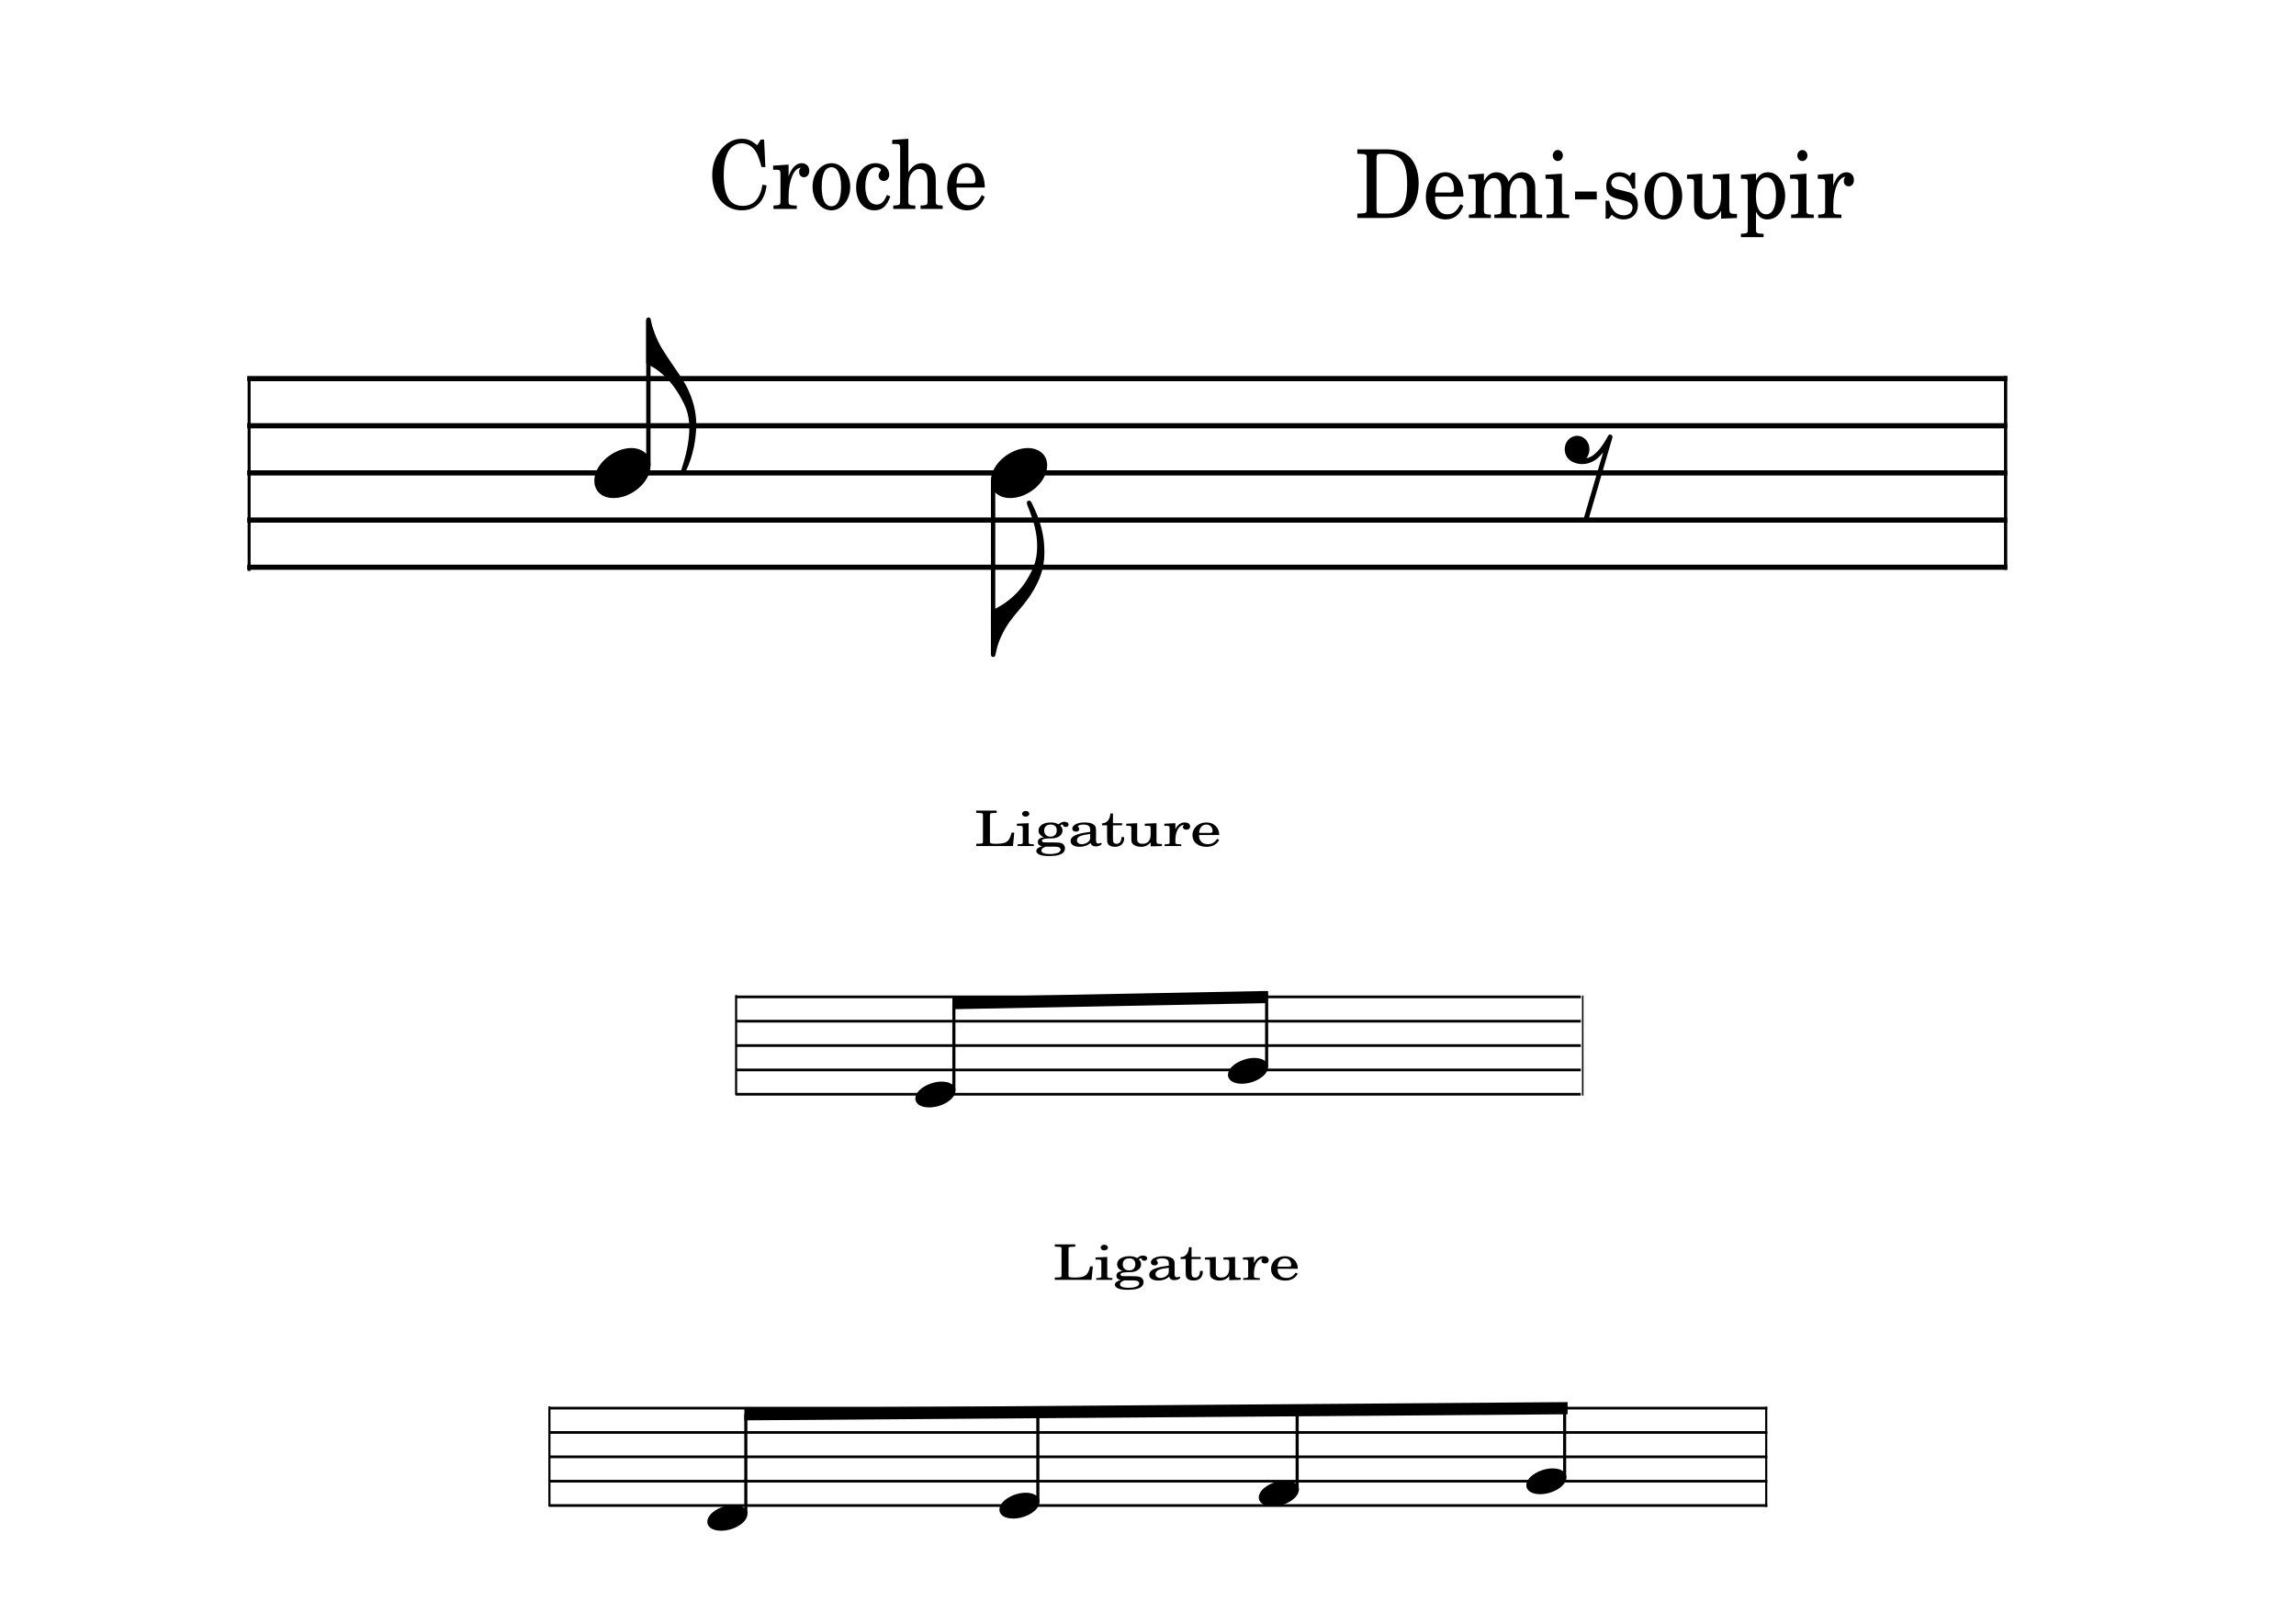 <?xml version="1.0" encoding="UTF-8" standalone="no"?>
<svg
   width="297mm"
   height="210mm"
   viewBox="0 0 4209.449 2976.378"
   version="1.2"
   id="svg142"
   sodipodi:docname="croche.svg"
   inkscape:version="1.2.2 (b0a8486541, 2022-12-01)"
   xmlns:inkscape="http://www.inkscape.org/namespaces/inkscape"
   xmlns:sodipodi="http://sodipodi.sourceforge.net/DTD/sodipodi-0.dtd"
   xmlns="http://www.w3.org/2000/svg"
   xmlns:svg="http://www.w3.org/2000/svg"
   xmlns:rdf="http://www.w3.org/1999/02/22-rdf-syntax-ns#"
   xmlns:cc="http://creativecommons.org/ns#"
   xmlns:dc="http://purl.org/dc/elements/1.1/">
  <defs
     id="defs146" />
  <sodipodi:namedview
     id="namedview144"
     pagecolor="#ffffff"
     bordercolor="#000000"
     borderopacity="0.25"
     inkscape:showpageshadow="2"
     inkscape:pageopacity="0.0"
     inkscape:pagecheckerboard="0"
     inkscape:deskcolor="#d1d1d1"
     inkscape:document-units="mm"
     showgrid="false"
     inkscape:zoom="0.42949815"
     inkscape:cx="778.81593"
     inkscape:cy="341.09576"
     inkscape:window-width="1280"
     inkscape:window-height="651"
     inkscape:window-x="0"
     inkscape:window-y="32"
     inkscape:window-maximized="1"
     inkscape:current-layer="svg142" />
  <title
     id="title2">Partition sans titre</title>
  <desc
     id="desc4">Generated by MuseScore Studio 4.5.2</desc>
  <polyline
     class="StaffLines"
     fill="none"
     stroke="#000000"
     stroke-width="2.73"
     stroke-linejoin="bevel"
     points="336.598,634.198 2764.6,634.198"
     id="polyline6"
     transform="matrix(1.329,0,0,3.486,5.895,-1516.847)" />
  <polyline
     class="StaffLines"
     fill="none"
     stroke="#000000"
     stroke-width="2.73"
     stroke-linejoin="bevel"
     points="336.598,658.998 2764.6,658.998"
     id="polyline8"
     transform="matrix(1.329,0,0,3.486,5.895,-1516.847)" />
  <polyline
     class="StaffLines"
     fill="none"
     stroke="#000000"
     stroke-width="2.73"
     stroke-linejoin="bevel"
     points="336.598,683.798 2764.6,683.798"
     id="polyline10"
     transform="matrix(1.329,0,0,3.486,5.895,-1516.847)" />
  <polyline
     class="StaffLines"
     fill="none"
     stroke="#000000"
     stroke-width="2.73"
     stroke-linejoin="bevel"
     points="336.598,708.598 2764.6,708.598"
     id="polyline12"
     transform="matrix(1.329,0,0,3.486,5.895,-1516.847)" />
  <polyline
     class="StaffLines"
     fill="none"
     stroke="#000000"
     stroke-width="2.73"
     stroke-linejoin="bevel"
     points="336.598,733.398 2764.6,733.398"
     id="polyline14"
     transform="matrix(1.329,0,0,3.486,5.895,-1516.847)" />
  <polyline
     class="StaffLines"
     fill="none"
     stroke="#000000"
     stroke-width="2.73"
     stroke-linejoin="bevel"
     points="212.598,1192.2 2764.6,1192.2"
     id="polyline16"
     transform="matrix(0.607,0,0,1.8,1220.162,-318.649)" />
  <polyline
     class="StaffLines"
     fill="none"
     stroke="#000000"
     stroke-width="2.73"
     stroke-linejoin="bevel"
     points="212.598,1217 2764.6,1217"
     id="polyline18"
     transform="matrix(0.607,0,0,1.8,1220.162,-318.649)" />
  <polyline
     class="StaffLines"
     fill="none"
     stroke="#000000"
     stroke-width="2.73"
     stroke-linejoin="bevel"
     points="212.598,1241.8 2764.6,1241.8"
     id="polyline20"
     transform="matrix(0.607,0,0,1.8,1220.162,-318.649)" />
  <polyline
     class="StaffLines"
     fill="none"
     stroke="#000000"
     stroke-width="2.73"
     stroke-linejoin="bevel"
     points="212.598,1266.6 2764.6,1266.6"
     id="polyline22"
     transform="matrix(0.607,0,0,1.8,1220.162,-318.649)" />
  <polyline
     class="StaffLines"
     fill="none"
     stroke="#000000"
     stroke-width="2.73"
     stroke-linejoin="bevel"
     points="212.598,1291.4 2764.6,1291.4"
     id="polyline24"
     transform="matrix(0.607,0,0,1.8,1220.162,-318.649)" />
  <polyline
     class="StaffLines"
     fill="none"
     stroke="#000000"
     stroke-width="2.73"
     stroke-linejoin="bevel"
     points="212.598,1750.2 2764.6,1750.2"
     id="polyline26"
     transform="matrix(0.875,0,0,1.8,821.086,-569.168)" />
  <polyline
     class="StaffLines"
     fill="none"
     stroke="#000000"
     stroke-width="2.73"
     stroke-linejoin="bevel"
     points="212.598,1775 2764.6,1775"
     id="polyline28"
     transform="matrix(0.875,0,0,1.8,821.086,-569.168)" />
  <polyline
     class="StaffLines"
     fill="none"
     stroke="#000000"
     stroke-width="2.73"
     stroke-linejoin="bevel"
     points="212.598,1799.8 2764.6,1799.8"
     id="polyline30"
     transform="matrix(0.875,0,0,1.8,821.086,-569.168)" />
  <polyline
     class="StaffLines"
     fill="none"
     stroke="#000000"
     stroke-width="2.73"
     stroke-linejoin="bevel"
     points="212.598,1824.6 2764.6,1824.6"
     id="polyline32"
     transform="matrix(0.875,0,0,1.8,821.086,-569.168)" />
  <polyline
     class="StaffLines"
     fill="none"
     stroke="#000000"
     stroke-width="2.73"
     stroke-linejoin="bevel"
     points="212.598,1849.4 2764.6,1849.4"
     id="polyline34"
     transform="matrix(0.875,0,0,1.8,821.086,-569.168)" />
  <polyline
     class="BarLine"
     fill="none"
     stroke="#000000"
     stroke-width="4.46"
     stroke-linejoin="bevel"
     points="2762.37,1748.83 2762.37,1850.76"
     id="polyline52"
     transform="matrix(0.875,0,0,1.8,821.086,-569.168)" />
  <polyline
     class="BarLine"
     fill="none"
     stroke="#000000"
     stroke-width="4.46"
     stroke-linejoin="bevel"
     points="2691.89,1190.83 2691.89,1292.76"
     id="polyline54"
     transform="matrix(0.607,0,0,1.8,1267.807,-318.649)" />
  <polyline
     class="BarLine"
     fill="none"
     stroke="#000000"
     stroke-width="4.46"
     stroke-linejoin="bevel"
     points="2762.37,632.834 2762.37,734.762"
     id="polyline56"
     transform="matrix(1.329,0,0,3.486,5.895,-1516.847)" />
  <polyline
     class="Stem"
     fill="none"
     stroke="#000000"
     stroke-width="2.48"
     stroke-linejoin="bevel"
     points="1649.07,687.965 1649.07,764.299"
     id="polyline64"
     transform="matrix(3.199,0,0,3.486,-3454.631,-1516.847)" />
  <polyline
     class="Stem"
     fill="none"
     stroke="#000000"
     stroke-width="2.48"
     stroke-linejoin="bevel"
     points="442.51,1857.83 442.51,1756.39"
     id="polyline66"
     transform="matrix(2.283,0,0,1.8,357.139,-569.168)" />
  <polyline
     class="Stem"
     fill="none"
     stroke="#000000"
     stroke-width="2.48"
     stroke-linejoin="bevel"
     points="1569.84,1820.63 1569.84,1750.21"
     id="polyline68"
     transform="matrix(2.283,0,0,1.8,-715.361,-569.168)" />
  <polyline
     class="Stem"
     fill="none"
     stroke="#000000"
     stroke-width="2.48"
     stroke-linejoin="bevel"
     points="566.51,679.83 566.51,603.397"
     id="polyline70"
     transform="matrix(3.199,0,0,3.486,-623.54,-1516.847)" />
  <polyline
     class="Stem"
     fill="none"
     stroke="#000000"
     stroke-width="2.48"
     stroke-linejoin="bevel"
     points="818.288,1845.43 818.288,1754.33"
     id="polyline72"
     transform="matrix(2.283,0,0,1.8,34.639,-569.168)" />
  <polyline
     class="Stem"
     fill="none"
     stroke="#000000"
     stroke-width="2.48"
     stroke-linejoin="bevel"
     points="387.655,1287.43 387.655,1198.39"
     id="polyline74"
     transform="matrix(2.283,0,0,1.8,863.792,-318.381)" />
  <polyline
     class="Stem"
     fill="none"
     stroke="#000000"
     stroke-width="2.48"
     stroke-linejoin="bevel"
     points="1194.07,1833.03 1194.07,1752.27"
     id="polyline76"
     transform="matrix(2.283,0,0,1.8,-347.861,-569.168)" />
  <path
     class="Hook"
     d="m 1816.733,1199.929 c 0,2.378 1.884,4.485 4.115,4.485 1.587,0 3.521,-1.405 3.818,-2.756 0,-0.378 2.876,-12.482 3.173,-13.509 0.297,-1.405 3.173,-14.536 14.578,-34.907 12.396,-22.479 31.436,-38.743 47.303,-62.951 15.569,-24.208 25.09,-47.065 25.09,-77.487 0,-31.449 -6.694,-57.764 -23.503,-91.32 -0.942,-2.432 -2.876,-3.782 -4.76,-3.782 -0.645,0 -1.289,0 -1.587,0.324 -1.587,0.702 -2.231,2.107 -2.231,4.161 0,1.027 0.347,2.756 0.942,4.161 12.694,32.151 17.801,50.469 17.801,75.379 0,28.693 -9.223,43.607 -14.925,54.306 -20.627,38.365 -53.947,57.061 -67.286,61.924 -2.231,1.027 -2.529,2.756 -2.529,3.783 v 78.189"
     id="path78"
     style="stroke-width:3.313" />
  <path
     class="Hook"
     d="m 1184.744,664.507 c 0,1.027 0.297,2.756 2.529,3.783 13.636,4.863 40.956,23.559 61.583,61.924 5.702,10.699 14.925,25.613 14.925,54.306 0,24.91 -6.05,50.469 -14.28,75.379 -0.645,2.107 -1.289,3.837 -0.992,5.187 0,1.405 0.347,2.432 1.587,3.134 0.644,0.324 1.289,0.324 1.587,0.324 2.231,0 3.818,-1.351 5.107,-3.782 14.925,-28.747 19.982,-65.383 19.685,-87.159 0,-1.729 0,-2.756 0,-4.161 -1.587,-44.633 -25.09,-77.487 -25.09,-77.487 0.942,0 -29.205,-42.526 -37.783,-57.061 -11.702,-19.723 -17.107,-39.392 -17.751,-40.797 -0.297,-1.027 -3.173,-13.509 -3.173,-13.509 -0.297,-1.351 -1.884,-2.756 -3.818,-2.756 -2.231,0 -4.115,2.107 -4.115,4.485 v 78.189"
     id="path80"
     style="stroke-width:3.313" />
  <path
     class="Note"
     d="m 2307.79,2745.072 c 0,7.673 7.007,16.238 25.375,16.238 23.535,0 48.238,-15.178 48.238,-30.887 0,-10.547 -11.325,-16.434 -25.375,-16.434 -21.978,0 -48.238,14.648 -48.238,31.082"
     id="path82"
     style="stroke-width:2.011" />
  <path
     class="Note"
     d="m 1832.282,2767.393 c 0,7.673 7.007,16.238 25.375,16.238 23.535,0 48.238,-15.178 48.238,-30.887 0,-10.547 -11.325,-16.434 -25.375,-16.434 -21.978,0 -48.238,14.648 -48.238,31.082"
     id="path84"
     style="stroke-width:2.011" />
  <path
     class="Note"
     d="m 1296.771,2789.714 c 0,7.673 7.007,16.238 25.375,16.238 23.535,0 48.238,-15.178 48.238,-30.887 0,-10.547 -11.325,-16.434 -25.375,-16.434 -21.978,0 -48.238,14.648 -48.238,31.082"
     id="path86"
     style="stroke-width:2.011" />
  <path
     class="Note"
     d="m 2798.306,2722.751 c 0,7.673 7.007,16.238 25.375,16.238 23.535,0 48.238,-15.178 48.238,-30.887 0,-10.547 -11.325,-16.434 -25.375,-16.434 -21.978,0 -48.238,14.648 -48.238,31.082"
     id="path88"
     style="stroke-width:2.011" />
  <path
     class="Note"
     d="m 1678.176,2013.739 c 0,7.673 7.008,16.238 25.375,16.238 23.535,0 48.238,-15.178 48.238,-30.887 0,-10.547 -11.325,-16.434 -25.375,-16.434 -21.978,0 -48.238,14.648 -48.238,31.082"
     id="path92"
     style="stroke-width:2.011" />
  <polyline
     class="Stem"
     fill="none"
     stroke="#000000"
     stroke-width="2.48"
     stroke-linejoin="bevel"
     points="387.655,1287.43 387.655,1198.39"
     id="polyline74-3"
     transform="matrix(2.283,0,0,1.558,1437.223,-50.267)" />
  <path
     class="Note"
     d="m 2251.334,1970.361 c 0,7.673 7.008,16.238 25.375,16.238 23.535,0 48.238,-15.178 48.238,-30.887 0,-10.547 -11.325,-16.434 -25.375,-16.434 -21.978,0 -48.238,14.648 -48.238,31.082"
     id="path92-6"
     style="stroke-width:2.011" />
  <path
     class="Note"
     d="m 1816.733,881.513 c 0,14.86 9.818,31.449 35.552,31.449 32.973,0 67.583,-29.395 67.583,-59.817 0,-20.425 -15.867,-31.827 -35.552,-31.827 -30.792,0 -67.583,28.368 -67.583,60.195"
     id="path94"
     style="stroke-width:3.313" />
  <path
     class="Note"
     d="m 1089.59,881.513 c 0,14.86 9.818,31.449 35.552,31.449 32.974,0 67.583,-29.395 67.583,-59.817 0,-20.425 -15.867,-31.827 -35.552,-31.827 -30.792,0 -67.583,28.368 -67.583,60.195"
     id="path96"
     style="stroke-width:3.313" />
  <path
     class="Rest"
     d="m 2953.454,796.785 c -0.297,0 -0.942,-0.378 -1.289,-0.378 -1.884,0 -3.471,1.081 -4.115,2.81 -1.289,2.054 -11.107,22.479 -25.387,33.88 -4.115,3.458 -9.223,5.89 -14.28,6.917 3.471,-4.485 5.702,-10.05 5.702,-16.589 0,-13.509 -10.165,-24.586 -22.511,-24.586 -12.694,0 -22.858,11.077 -22.858,24.586 0,10.699 6.049,19.345 14.28,23.127 4.76,2.432 11.107,4.161 17.453,4.161 9.223,0 19.04,-3.08 27.618,-9.997 3.818,-3.134 7.586,-7.295 11.107,-11.456 l -36.196,123.147 8.578,2.756 44.427,-152.488 c 0.347,-0.378 0.347,-1.081 0.347,-1.729 0,-1.729 -0.992,-3.134 -2.876,-4.161"
     id="path128"
     style="stroke-width:3.313" />
  <path
     class="Beam"
     fill-rule="evenodd"
     d="m 1364.687,2581.32 1509.318,-11.16 v 22.321 l -1509.318,11.16 v -22.321"
     id="path130"
     style="stroke-width:1.551" />
  <path
     class="Beam"
     fill-rule="evenodd"
     d="m 1746.091,1827.666 577.045,-11.16 v 22.321 l -577.045,11.16 v -22.321"
     id="path132"
     style="stroke-width:1.332" />
  <path
     class="StaffText"
     d="m 1859.537,1526.24 h -4.996 c -3.781,16.201 -8.919,20.161 -26.614,20.449 h -4.815 c -6.85,-0.198 -8.562,-1.098 -8.206,-4.338 v -45.362 c 0,-4.5 0,-4.788 0.678,-5.58 0.927,-0.9 3.103,-1.17 9.597,-1.26 h 2.069 v -4.248 h -37.46 v 4.248 h 2.069 c 6.494,0.09 8.67,0.36 9.562,1.26 0.712,0.792 0.712,0.99 0.712,5.58 v 42.824 c 0,4.626 0,4.788 -0.712,5.598 -0.893,0.9 -3.069,1.278 -9.562,1.278 h -2.069 v 4.212 h 67.357 l 2.391,-24.661 m 20.977,-39.692 c -3.674,0 -6.635,2.34 -6.635,5.202 0,2.898 2.961,5.238 6.528,5.238 3.747,0 6.708,-2.34 6.708,-5.238 0,-2.862 -2.961,-5.202 -6.601,-5.202 m 5.352,22.411 -21.442,0.99 v 3.888 h 5.816 c 4.318,0.072 4.888,0.612 4.888,4.5 v 25.723 c -0.107,1.35 -0.215,1.89 -0.678,2.34 -0.785,0.81 -2.961,1.188 -7.884,1.26 h -0.785 v 3.24 h 29.576 v -3.24 h -0.82 c -7.635,-0.198 -8.67,-0.648 -8.67,-3.87 v -34.831 m 33.749,35.281 c -6.279,-0.09 -6.599,-0.18 -7.992,-0.828 -0.783,-0.324 -1.354,-1.35 -1.354,-2.322 0,-2.7 3.067,-3.852 10.738,-4.05 10.702,-0.18 12.414,-0.378 16.303,-1.728 6.85,-2.412 10.633,-7.074 10.633,-13.05 0,-3.6 -1.037,-5.85 -4.103,-8.802 1.925,-1.62 2.962,-2.16 3.852,-2.16 0.571,0 0.927,0.288 1.142,1.26 0.464,2.178 2.283,3.33 5.137,3.33 2.998,0 5.174,-1.89 5.174,-4.302 0,-3.078 -3.105,-5.238 -7.564,-5.238 -3.637,0 -5.708,0.9 -10.953,4.662 -4.779,-2.502 -8.455,-3.402 -14.163,-3.402 -13.592,0 -22.474,5.94 -22.474,14.941 0,5.31 3.637,9.81 9.597,12.06 -7.672,1.35 -10.846,4.05 -10.846,9 0,3.978 2.283,6.3 7.633,7.74 -7.062,2.088 -10.487,4.86 -10.487,8.55 0,2.7 2.283,5.238 5.92,6.75 4.462,1.8 9.919,2.538 18.161,2.538 19.05,0 28.541,-4.788 28.541,-14.239 0,-4.5 -2.642,-8.1 -6.745,-9.45 -3.067,-0.9 -6.743,-1.26 -14.483,-1.26 h -11.668 m 6.743,-32.779 c 7.064,0 11.06,3.888 11.06,10.926 0,7.002 -4.315,11.251 -11.524,11.251 -7.062,0 -11.524,-4.248 -11.524,-10.998 0,-7.128 4.354,-11.178 11.987,-11.178 m -1.034,40.502 c 9.492,0 10.168,0 11.775,0.198 4.672,0.378 7.421,2.34 7.421,5.202 0,5.148 -7.421,8.1 -20.086,8.1 -9.704,0 -15.093,-2.25 -15.093,-6.3 0,-2.952 2.071,-4.95 7.528,-7.2 h 8.455 m 84.089,-30.025 c 0,-5.688 -1.247,-8.55 -4.567,-10.728 -3.745,-2.448 -9.345,-3.6 -16.659,-3.6 -12.88,0 -22.262,4.752 -22.262,11.341 0,3.312 2.639,5.49 6.635,5.49 3.64,0 6.172,-1.89 6.172,-4.59 0,-1.188 -0.571,-2.412 -1.712,-3.69 -0.715,-0.648 -0.82,-0.81 -0.82,-1.26 0,-1.8 4.566,-3.438 10.06,-3.438 3.64,0 7.635,0.9 9.453,2.25 2.178,1.476 2.998,3.6 2.998,7.65 v 3.528 c -11.88,1.62 -15.661,2.322 -21.264,4.05 -9.916,2.898 -14.59,7.02 -14.59,12.799 0,6.462 6.386,10.512 16.554,10.512 7.884,0 14.949,-2.538 19.872,-7.11 1.82,4.572 4.674,6.372 10.026,6.372 5.137,0 10.524,-2.574 10.524,-5.202 0,-0.648 -0.464,-1.098 -1.142,-1.098 -0.464,0 -0.927,0.126 -1.712,0.378 -1.605,0.522 -2.283,0.648 -3.21,0.648 -3.213,0 -4.354,-1.638 -4.354,-6.228 v -18.073 m -10.702,10.962 c 0,5.4 -0.356,6.66 -2.283,9 -2.854,3.312 -7.992,5.562 -13.022,5.562 -5.245,0 -9.026,-2.952 -9.026,-7.002 0,-3.798 2.391,-6.498 7.421,-8.37 3.532,-1.278 7.992,-2.178 16.91,-3.33 v 4.14 m 41.741,-23.941 v -17.821 h -4.674 c -1.142,11.7 -6.172,17.623 -15.412,18.199 v 3.474 h 9.348 v 22.951 c 0,6.3 0.215,8.55 1.356,10.638 1.854,3.762 6.421,5.85 13.022,5.85 10.275,0 16.91,-6.138 16.91,-15.661 0,-0.54 0,-1.152 -0.107,-2.052 h -4.815 c -0.322,8.1 -3.318,12.223 -8.884,12.223 -2.639,0 -4.923,-1.098 -5.708,-2.61 -0.712,-1.26 -1.034,-3.51 -1.034,-6.75 v -24.589 h 16.768 v -3.852 h -16.768 m 69.106,42.554 20.799,-0.612 v -3.888 h -2.854 c -6.635,-0.162 -7.206,-0.702 -7.206,-6.552 v -31.501 l -21.442,0.99 v 3.888 h 5.816 c 4.318,0.072 4.888,0.612 4.888,4.5 v 11.053 c 0,7.848 -2.391,17.371 -14.949,17.371 -3.532,0 -6.494,-0.972 -7.992,-2.772 -1.464,-1.728 -1.712,-2.628 -1.712,-7.578 v -27.451 l -19.979,0.99 v 3.888 h 4.352 c 4.318,0.072 4.888,0.612 4.888,4.5 v 19.423 c 0,4.59 0.464,6.678 2.176,8.73 3.103,3.672 8.562,5.76 15.412,5.76 7.528,0 12.807,-2.412 17.803,-8.19 v 7.452 m 45.344,-42.554 -20.228,0.99 v 3.888 h 4.674 c 4.352,0.072 4.923,0.612 4.923,4.5 v 25.723 c -0.107,1.35 -0.215,1.89 -0.678,2.34 -0.82,0.81 -3.103,1.188 -7.992,1.26 h -0.464 v 3.24 h 30.468 v -3.24 h -2.034 c -7.67,-0.198 -8.67,-0.648 -8.67,-3.87 v -4.878 c 0.107,-15.103 6.957,-26.623 15.841,-27.001 -1.571,1.476 -2.034,2.376 -2.034,4.05 0,2.898 2.605,4.95 6.279,4.95 4.21,0 6.957,-2.412 6.957,-6.012 0,-4.41 -3.888,-7.29 -9.919,-7.29 -7.206,0 -13.378,4.5 -17.125,12.528 v -11.178 m 80.415,21.691 c 0.107,-13.501 -9.597,-23.041 -23.511,-23.041 -14.627,0 -25.58,9.99 -25.58,23.491 0,12.691 10.382,21.151 25.794,21.151 10.953,0 18.622,-4.212 23.296,-12.762 l -3.996,-1.728 c -4.674,6.93 -9.489,9.63 -17.125,9.63 -5.816,0 -10.06,-1.89 -13.022,-5.94 -2.034,-2.7 -2.961,-5.85 -2.854,-10.8 h 36.996 m -36.889,-3.888 c 0,-6.3 3.674,-15.301 13.271,-15.301 6.85,0 11.416,4.788 11.416,12.079 0,2.52 -1.034,3.222 -4.708,3.222 h -19.979"
     id="path134"
     style="stroke-width:2.027" />
  <path
     class="StaffText"
     d="m 2488.487,399.616 h 53.743 c 14.236,0 25.144,-2.451 33.589,-7.68 16.155,-9.911 25.144,-29.796 25.144,-55.942 0,-24.075 -7.997,-42.866 -22.745,-53.324 -8.797,-6.101 -20.634,-8.935 -38.9,-8.935 h -50.832 v 8.224 h 3.039 c 8.957,0.164 11.996,0.711 13.276,2.454 0.928,1.523 0.928,1.903 0.928,10.783 v 82.96 c 0,8.935 0,9.259 -0.928,10.842 -1.28,1.743 -4.319,2.231 -13.276,2.451 h -3.039 v 8.168 m 44.306,-8.168 c -8.157,0 -9.117,-1.091 -9.117,-9.587 v -90.152 c 0,-8.552 1.12,-9.751 9.117,-9.751 h 8.317 c 27.351,0 38.708,16.179 38.708,54.747 0,39.055 -10.237,54.743 -36.149,54.743 h -10.877 m 150.128,-31.051 c 0.16,-26.146 -13.436,-44.609 -32.917,-44.609 -20.505,0 -35.861,19.334 -35.861,45.48 0,24.567 14.555,40.962 36.148,40.962 15.355,0 26.104,-8.168 32.63,-24.727 l -5.598,-3.322 c -6.526,13.397 -13.276,18.627 -23.992,18.627 -8.125,0 -14.075,-3.65 -18.234,-11.494 -2.847,-5.229 -4.159,-11.33 -3.999,-20.917 h 51.823 m -51.663,-7.516 c 0,-12.202 5.15,-29.632 18.586,-29.632 9.597,0 15.995,9.259 15.995,23.368 0,4.905 -1.439,6.265 -6.59,6.265 h -27.991 m 89.347,-34.478 -28.439,1.903 v 7.52 h 6.558 c 6.046,0.164 6.846,1.196 6.846,8.715 v 49.842 c -0.16,2.615 -0.288,3.647 -0.96,4.518 -1.088,1.583 -4.127,2.29 -11.036,2.454 h -0.608 v 6.261 h 40.307 v -6.261 h -0.672 c -10.525,-0.383 -11.996,-1.255 -11.996,-7.683 v -32.247 c 0,-15.524 7.87,-27.018 18.266,-27.018 9.085,0 13.724,7.136 13.724,21.245 v 38.892 c -0.128,2.29 -0.288,3.486 -1.088,4.358 -0.96,1.583 -4.159,2.29 -11.037,2.454 h -0.672 v 6.261 h 40.499 v -6.261 h -0.64 c -10.557,-0.383 -11.996,-1.255 -11.996,-7.52 v -30.828 c 0,-17.431 7.198,-28.6 18.394,-28.6 9.149,0 13.596,7.52 13.596,23.207 v 36.768 c -0.16,2.451 -0.32,3.647 -1.12,4.518 -0.928,1.583 -4.127,2.29 -11.037,2.454 h -0.64 v 6.261 h 40.467 v -6.261 h -0.64 c -10.557,-0.383 -11.996,-1.255 -11.996,-7.683 v -39.543 c 0,-10.842 -0.96,-14.492 -5.086,-20.429 -4.67,-6.425 -11.196,-9.911 -18.906,-9.911 -10.397,0 -18.106,5.39 -24.952,17.431 -2.751,-10.458 -11.389,-17.431 -22.073,-17.431 -9.757,0 -16.794,5.065 -23.064,16.012 V 318.402 m 135.476,-43.417 c -5.15,0 -9.309,4.522 -9.309,10.078 0,5.609 4.159,10.131 9.149,10.131 5.246,0 9.405,-4.522 9.405,-10.131 0,-5.557 -4.159,-10.078 -9.245,-10.078 m 7.486,43.417 -30.038,1.903 v 7.52 h 8.157 c 6.046,0.164 6.846,1.196 6.846,8.715 v 49.842 c -0.16,2.615 -0.32,3.647 -0.96,4.518 -1.088,1.583 -4.159,2.29 -11.037,2.454 h -1.12 v 6.261 h 41.459 v -6.261 h -1.152 c -10.716,-0.383 -12.156,-1.255 -12.156,-7.52 V 318.402 m 24.088,32.735 v 14.488 h 39.859 v -14.488 h -39.859 m 110.333,-34.642 h -5.598 l -4.67,6.265 c -5.726,-4.905 -11.484,-6.972 -19.482,-6.972 -14.108,0 -23.353,9.911 -23.353,25.275 0,16.395 9.757,20.533 22.553,23.856 l 8.445,2.127 c 12.636,3.267 17.147,6.753 17.147,13.725 0,8.227 -6.558,13.945 -15.835,13.945 -13.596,0 -23.193,-9.367 -27.063,-26.798 h -6.398 v 32.899 h 5.598 l 5.598,-7.136 c 6.558,5.777 13.755,8.552 21.945,8.552 15.643,0 26.04,-10.619 26.04,-26.854 0,-7.68 -2.239,-13.561 -6.686,-17.595 -3.839,-3.647 -7.038,-5.065 -16.795,-7.297 l -7.997,-1.963 c -8.797,-2.071 -8.797,-2.071 -11.708,-3.814 -3.487,-1.743 -5.598,-5.39 -5.598,-9.259 0,-7.136 6.11,-11.982 14.907,-11.982 13.084,0 19.482,10.075 23.352,22.277 h 5.598 v -29.249 m 51.919,-0.708 c -19.642,0 -34.837,19.01 -34.837,43.413 0,23.856 15.355,43.03 34.549,43.03 19.194,0 34.517,-19.174 34.517,-43.249 0,-23.859 -15.323,-43.193 -34.229,-43.193 m 0,7.46 c 11.196,0 17.434,12.745 17.434,35.733 0,23.204 -6.238,35.733 -17.722,35.733 -11.516,0 -17.754,-12.529 -17.754,-35.513 0,-23.751 6.046,-35.953 18.042,-35.953 m 105.534,77.567 29.143,-1.199 v -7.516 h -3.999 c -9.309,-0.328 -10.109,-1.36 -10.109,-12.69 V 318.402 l -30.038,1.903 v 7.52 h 8.157 c 6.046,0.164 6.846,1.196 6.846,8.715 v 21.405 c 0,15.2 -3.359,33.666 -20.953,33.666 -4.958,0 -9.085,-1.907 -11.196,-5.393 -2.047,-3.322 -2.399,-5.065 -2.399,-14.652 v -53.164 l -27.991,1.903 v 7.52 h 6.11 c 6.046,0.164 6.846,1.196 6.846,8.715 v 37.64 c 0,8.876 0.64,12.909 3.039,16.883 4.351,7.136 11.996,11.166 21.593,11.166 10.557,0 17.946,-4.682 24.952,-15.848 v 14.433 m 63.979,-82.413 -27.639,1.903 v 7.52 h 5.726 c 6.046,0.164 6.846,1.196 6.846,8.715 v 85.191 c -0.128,2.451 -0.288,3.486 -0.928,4.358 -1.12,1.579 -4.159,2.287 -11.068,2.451 h -0.576 v 6.265 h 41.587 v -6.265 h -1.823 c -10.685,-0.324 -12.124,-1.196 -12.124,-7.46 v -32.955 c 5.278,10.075 11.196,14.105 21.145,14.105 21.241,0 32.278,-22.82 32.278,-43.577 0,-19.718 -11.037,-42.866 -31.35,-42.866 -9.949,0 -16.475,4.518 -22.073,14.977 V 318.402 m 19.194,6.808 c 11.036,0 17.434,11.982 17.434,32.411 0,22.496 -6.398,35.186 -17.882,35.186 -11.548,0 -18.906,-12.909 -18.906,-32.955 0,-21.788 7.198,-34.642 19.354,-34.642 m 65.867,-50.225 c -5.15,0 -9.309,4.522 -9.309,10.078 0,5.609 4.159,10.131 9.149,10.131 5.246,0 9.405,-4.522 9.405,-10.131 0,-5.557 -4.159,-10.078 -9.245,-10.078 m 7.486,43.417 -30.038,1.903 v 7.52 h 8.157 c 6.046,0.164 6.846,1.196 6.846,8.715 v 49.842 c -0.16,2.615 -0.288,3.647 -0.96,4.518 -1.088,1.583 -4.127,2.29 -11.036,2.454 h -1.088 v 6.261 h 41.427 v -6.261 h -1.152 c -10.685,-0.383 -12.156,-1.255 -12.156,-7.52 V 318.402 m 49.104,0 -28.343,1.903 v 7.52 h 6.526 c 6.11,0.164 6.91,1.196 6.91,8.715 v 49.842 c -0.16,2.615 -0.288,3.647 -0.96,4.518 -1.152,1.583 -4.351,2.29 -11.196,2.454 h -0.64 v 6.261 h 42.674 v -6.261 h -2.847 c -10.749,-0.383 -12.124,-1.255 -12.124,-7.52 v -9.423 c 0.128,-29.249 9.725,-51.585 22.169,-52.292 -2.175,2.834 -2.847,4.577 -2.847,7.844 0,5.613 3.647,9.587 8.797,9.587 5.918,0 9.757,-4.685 9.757,-11.658 0,-8.552 -5.438,-14.105 -13.884,-14.105 -10.109,0 -18.746,8.715 -23.992,24.239 V 318.402"
     id="path136"
     style="stroke-width:3.339" />
  <path
     class="StaffText"
     d="m 1400.844,255.863 h -6.101 l -6.398,10.295 c -11.644,-9.259 -17.594,-11.71 -28.64,-11.71 -15.195,0 -28.141,6.972 -38.836,20.917 -10.249,13.289 -15.048,27.942 -15.048,45.864 0,37.64 22.543,64.33 54.085,64.33 25.592,0 41.884,-16.395 45.585,-45.648 l -7.55,-1.415 c -4.296,25.982 -16.443,38.891 -36.139,38.891 -23.692,0 -34.888,-17.811 -34.888,-55.451 0,-19.882 2.399,-32.955 7.847,-43.413 4.949,-9.751 14.747,-15.852 25.144,-15.852 11.196,0 21.091,6.428 27.191,17.595 3.049,5.773 5.246,12.202 9.095,25.982 h 7.051 l -2.399,-50.385 m 44.933,45.864 -28.34,1.907 v 7.516 h 6.548 c 6.097,0.164 6.897,1.199 6.897,8.715 v 49.842 c -0.15,2.615 -0.301,3.65 -0.95,4.522 -1.148,1.579 -4.347,2.287 -11.196,2.451 h -0.649 v 6.265 h 42.687 v -6.265 h -2.85 c -10.745,-0.38 -12.146,-1.252 -12.146,-7.516 v -9.423 c 0.15,-29.252 9.747,-51.585 22.195,-52.292 -2.201,2.831 -2.85,4.574 -2.85,7.844 0,5.609 3.65,9.587 8.797,9.587 5.899,0 9.747,-4.685 9.747,-11.658 0,-8.552 -5.448,-14.108 -13.896,-14.108 -10.096,0 -18.743,8.715 -23.992,24.239 v -21.625 m 78.775,-2.615 c -19.642,0 -34.837,19.01 -34.837,43.413 0,23.859 15.345,43.033 34.539,43.033 19.194,0 34.539,-19.174 34.539,-43.249 0,-23.859 -15.345,-43.197 -34.242,-43.197 m 0,7.464 c 11.196,0 17.447,12.745 17.447,35.733 0,23.204 -6.251,35.733 -17.745,35.733 -11.497,0 -17.745,-12.529 -17.745,-35.517 0,-23.748 6.046,-35.949 18.042,-35.949 m 101.519,50.765 c -5.099,12.529 -10.547,17.595 -18.845,17.595 -12.796,0 -20.793,-12.745 -20.793,-33.118 0,-21.297 7.847,-35.242 19.645,-35.242 4.798,0 8.995,2.451 8.995,5.229 0,0.544 -0.198,1.088 -0.998,2.123 -2.55,3.322 -3.199,5.065 -3.199,8.008 0,5.773 3.999,9.751 9.597,9.751 5.796,0 9.795,-4.849 9.795,-11.822 0,-11.874 -10.745,-20.753 -24.99,-20.753 -20.793,0 -35.64,18.466 -35.64,44.612 0,24.731 13.596,41.834 33.439,41.834 14.197,0 22.393,-7.136 29.242,-25.602 l -6.248,-2.615 m 39.287,-102.894 -29.59,1.959 v 7.464 h 7.697 c 6.049,0.164 6.849,1.252 6.849,8.715 v 97.285 c -0.15,2.451 -0.301,3.486 -0.95,4.358 -1.1,1.579 -4.149,2.287 -11.046,2.451 h -0.649 v 6.265 h 40.486 v -6.265 h -0.649 c -10.697,-0.38 -12.146,-1.252 -12.146,-7.516 v -25.766 c 0,-8.552 1.1,-16.395 2.898,-20.425 3.5,-7.844 10.547,-13.237 17.396,-13.237 4.197,0 8.995,2.615 11.196,6.101 2.598,3.814 3.698,9.043 3.698,17.595 v 36.441 c -0.15,2.451 -0.301,3.486 -0.95,4.358 -1.149,1.579 -4.347,2.287 -11.196,2.451 h -0.649 v 6.265 h 40.486 v -6.265 h -0.649 c -10.547,-0.38 -11.996,-1.252 -11.996,-7.516 v -35.025 c 0,-12.529 -0.499,-15.688 -3.349,-21.625 -3.999,-8.552 -11.996,-13.401 -21.593,-13.401 -10.397,0 -18.093,5.065 -25.291,16.723 v -61.388 m 140.105,89.277 c 0.15,-26.146 -13.445,-44.612 -32.94,-44.612 -20.493,0 -35.838,19.338 -35.838,45.484 0,24.567 14.546,40.962 36.139,40.962 15.345,0 26.091,-8.172 32.639,-24.731 l -5.598,-3.322 c -6.548,13.401 -13.295,18.63 -23.992,18.63 -8.148,0 -14.095,-3.65 -18.244,-11.494 -2.85,-5.229 -4.149,-11.33 -3.999,-20.917 h 51.833 m -51.683,-7.516 c 0,-12.202 5.147,-29.632 18.592,-29.632 9.597,0 15.995,9.259 15.995,23.368 0,4.902 -1.449,6.265 -6.596,6.265 h -27.991"
     id="path138"
     style="stroke-width:3.339" />
  <path
     class="StaffText"
     d="m 2003.626,2321.374 h -4.994 c -3.781,16.201 -8.918,20.161 -26.614,20.431 h -4.818 c -6.85,-0.18 -8.562,-1.08 -8.206,-4.32 v -45.362 c 0,-4.5 0,-4.788 0.678,-5.58 0.929,-0.9 3.105,-1.17 9.597,-1.26 h 2.071 v -4.248 h -37.462 v 4.248 h 2.071 c 6.491,0.09 8.67,0.36 9.56,1.26 0.715,0.792 0.715,0.99 0.715,5.58 v 42.824 c 0,4.608 0,4.788 -0.715,5.598 -0.89,0.9 -3.069,1.26 -9.56,1.26 h -2.071 v 4.23 h 67.357 l 2.391,-24.661 m 20.979,-39.692 c -3.676,0 -6.635,2.34 -6.635,5.202 0,2.898 2.959,5.238 6.528,5.238 3.747,0 6.706,-2.34 6.706,-5.238 0,-2.862 -2.959,-5.202 -6.599,-5.202 m 5.352,22.411 -21.442,0.99 v 3.87 h 5.816 c 4.315,0.09 4.886,0.63 4.886,4.5 v 25.741 c -0.105,1.35 -0.212,1.89 -0.676,2.34 -0.785,0.81 -2.962,1.17 -7.886,1.26 h -0.783 v 3.24 h 29.576 v -3.24 h -0.822 c -7.633,-0.198 -8.667,-0.648 -8.667,-3.87 v -34.831 m 33.749,35.282 c -6.279,-0.09 -6.601,-0.18 -7.992,-0.828 -0.785,-0.342 -1.356,-1.35 -1.356,-2.322 0,-2.7 3.069,-3.87 10.738,-4.05 10.704,-0.18 12.416,-0.378 16.305,-1.728 6.85,-2.412 10.631,-7.092 10.631,-13.05 0,-3.6 -1.034,-5.85 -4.103,-8.802 1.927,-1.62 2.961,-2.16 3.854,-2.16 0.571,0 0.927,0.27 1.142,1.26 0.464,2.16 2.283,3.33 5.137,3.33 2.996,0 5.172,-1.89 5.172,-4.32 0,-3.06 -3.103,-5.22 -7.562,-5.22 -3.64,0 -5.708,0.9 -10.953,4.662 -4.781,-2.502 -8.455,-3.402 -14.163,-3.402 -13.592,0 -22.477,5.94 -22.477,14.941 0,5.31 3.64,9.81 9.597,12.06 -7.67,1.35 -10.846,4.05 -10.846,9 0,3.96 2.283,6.3 7.635,7.74 -7.064,2.07 -10.489,4.86 -10.489,8.55 0,2.7 2.283,5.22 5.923,6.75 4.459,1.8 9.919,2.52 18.159,2.52 19.052,0 28.541,-4.77 28.541,-14.221 0,-4.5 -2.639,-8.1 -6.743,-9.45 -3.069,-0.9 -6.743,-1.26 -14.485,-1.26 h -11.665 m 6.742,-32.779 c 7.064,0 11.06,3.888 11.06,10.909 0,7.02 -4.318,11.25 -11.524,11.25 -7.064,0 -11.524,-4.23 -11.524,-10.98 0,-7.128 4.352,-11.178 11.987,-11.178 m -1.034,40.502 c 9.489,0 10.168,0 11.773,0.198 4.674,0.36 7.421,2.34 7.421,5.202 0,5.148 -7.421,8.1 -20.086,8.1 -9.704,0 -15.09,-2.25 -15.09,-6.3 0,-2.952 2.069,-4.95 7.528,-7.2 h 8.455 m 84.089,-30.043 c 0,-5.67 -1.249,-8.55 -4.567,-10.71 -3.747,-2.448 -9.348,-3.6 -16.661,-3.6 -12.88,0 -22.262,4.752 -22.262,11.34 0,3.312 2.639,5.49 6.635,5.49 3.639,0 6.172,-1.89 6.172,-4.59 0,-1.188 -0.571,-2.43 -1.712,-3.69 -0.712,-0.648 -0.82,-0.81 -0.82,-1.26 0,-1.8 4.567,-3.438 10.06,-3.438 3.64,0 7.635,0.9 9.455,2.25 2.176,1.458 2.996,3.6 2.996,7.65 v 3.528 c -11.88,1.62 -15.661,2.322 -21.262,4.05 -9.919,2.88 -14.592,7.02 -14.592,12.781 0,6.48 6.386,10.53 16.554,10.53 7.884,0 14.949,-2.538 19.872,-7.11 1.82,4.572 4.674,6.372 10.026,6.372 5.137,0 10.524,-2.592 10.524,-5.202 0,-0.648 -0.464,-1.098 -1.142,-1.098 -0.464,0 -0.927,0.108 -1.712,0.378 -1.605,0.522 -2.283,0.63 -3.21,0.63 -3.21,0 -4.352,-1.62 -4.352,-6.21 v -18.091 m -10.704,10.98 c 0,5.4 -0.356,6.66 -2.283,9 -2.854,3.312 -7.992,5.562 -13.022,5.562 -5.245,0 -9.026,-2.952 -9.026,-7.002 0,-3.798 2.391,-6.498 7.421,-8.37 3.532,-1.278 7.992,-2.178 16.91,-3.33 v 4.14 m 41.743,-23.941 v -17.821 h -4.674 c -1.142,11.7 -6.172,17.623 -15.412,18.181 v 3.492 h 9.348 v 22.951 c 0,6.3 0.212,8.55 1.354,10.639 1.856,3.762 6.423,5.85 13.022,5.85 10.275,0 16.912,-6.138 16.912,-15.661 0,-0.54 0,-1.17 -0.107,-2.07 h -4.818 c -0.32,8.1 -3.318,12.241 -8.882,12.241 -2.639,0 -4.923,-1.098 -5.708,-2.61 -0.715,-1.26 -1.034,-3.51 -1.034,-6.75 v -24.589 h 16.766 v -3.852 h -16.766 m 69.104,42.554 20.801,-0.612 v -3.888 h -2.854 c -6.638,-0.162 -7.208,-0.702 -7.208,-6.552 v -31.501 l -21.44,0.99 v 3.87 h 5.816 c 4.316,0.09 4.886,0.63 4.886,4.5 v 11.07 c 0,7.83 -2.391,17.371 -14.949,17.371 -3.53,0 -6.491,-0.99 -7.992,-2.79 -1.461,-1.71 -1.712,-2.61 -1.712,-7.56 v -27.451 l -19.979,0.99 v 3.87 h 4.354 c 4.315,0.09 4.886,0.63 4.886,4.5 v 19.441 c 0,4.59 0.464,6.66 2.176,8.73 3.105,3.672 8.562,5.76 15.412,5.76 7.528,0 12.809,-2.43 17.803,-8.19 v 7.452 m 45.346,-42.554 -20.23,0.99 v 3.87 h 4.674 c 4.352,0.09 4.923,0.63 4.923,4.5 v 25.741 c -0.105,1.35 -0.212,1.89 -0.676,2.34 -0.822,0.81 -3.105,1.17 -7.992,1.26 h -0.466 v 3.24 h 30.468 v -3.24 h -2.032 c -7.672,-0.198 -8.67,-0.648 -8.67,-3.87 v -4.878 c 0.107,-15.103 6.957,-26.623 15.839,-27.001 -1.569,1.458 -2.032,2.358 -2.032,4.05 0,2.898 2.603,4.95 6.279,4.95 4.208,0 6.955,-2.412 6.955,-6.012 0,-4.41 -3.889,-7.29 -9.916,-7.29 -7.208,0 -13.38,4.5 -17.125,12.511 v -11.161 m 80.413,21.691 c 0.107,-13.501 -9.597,-23.041 -23.509,-23.041 -14.629,0 -25.582,9.99 -25.582,23.491 0,12.691 10.382,21.151 25.794,21.151 10.953,0 18.625,-4.23 23.296,-12.78 l -3.996,-1.71 c -4.672,6.93 -9.489,9.63 -17.125,9.63 -5.813,0 -10.06,-1.89 -13.022,-5.94 -2.032,-2.7 -2.961,-5.85 -2.854,-10.8 h 36.996 m -36.889,-3.888 c 0,-6.3 3.676,-15.301 13.273,-15.301 6.85,0 11.416,4.788 11.416,12.079 0,2.52 -1.034,3.222 -4.71,3.222 h -19.979"
     id="path140"
     style="stroke-width:2.027" />
  <polyline
     class="BarLine"
     fill="none"
     stroke="#000000"
     stroke-width="4.46"
     stroke-linejoin="bevel"
     points="2691.89,1190.83 2691.89,1292.76"
     id="polyline54-3"
     transform="matrix(1.223,0,0,3.486,-2835.454,-3460)" />
  <polyline
     class="BarLine"
     fill="none"
     stroke="#000000"
     stroke-width="4.46"
     stroke-linejoin="bevel"
     points="2691.89,1190.83 2691.89,1292.76"
     id="polyline54-6"
     transform="matrix(-0.873,0,0,1.8,3699.592,-319.439)" />
  <polyline
     class="BarLine"
     fill="none"
     stroke="#000000"
     stroke-width="4.46"
     stroke-linejoin="bevel"
     points="2691.89,1190.83 2691.89,1292.76"
     id="polyline54-7"
     transform="matrix(0.873,0,0,1.8,-1342.733,434.614)" />
</svg>
